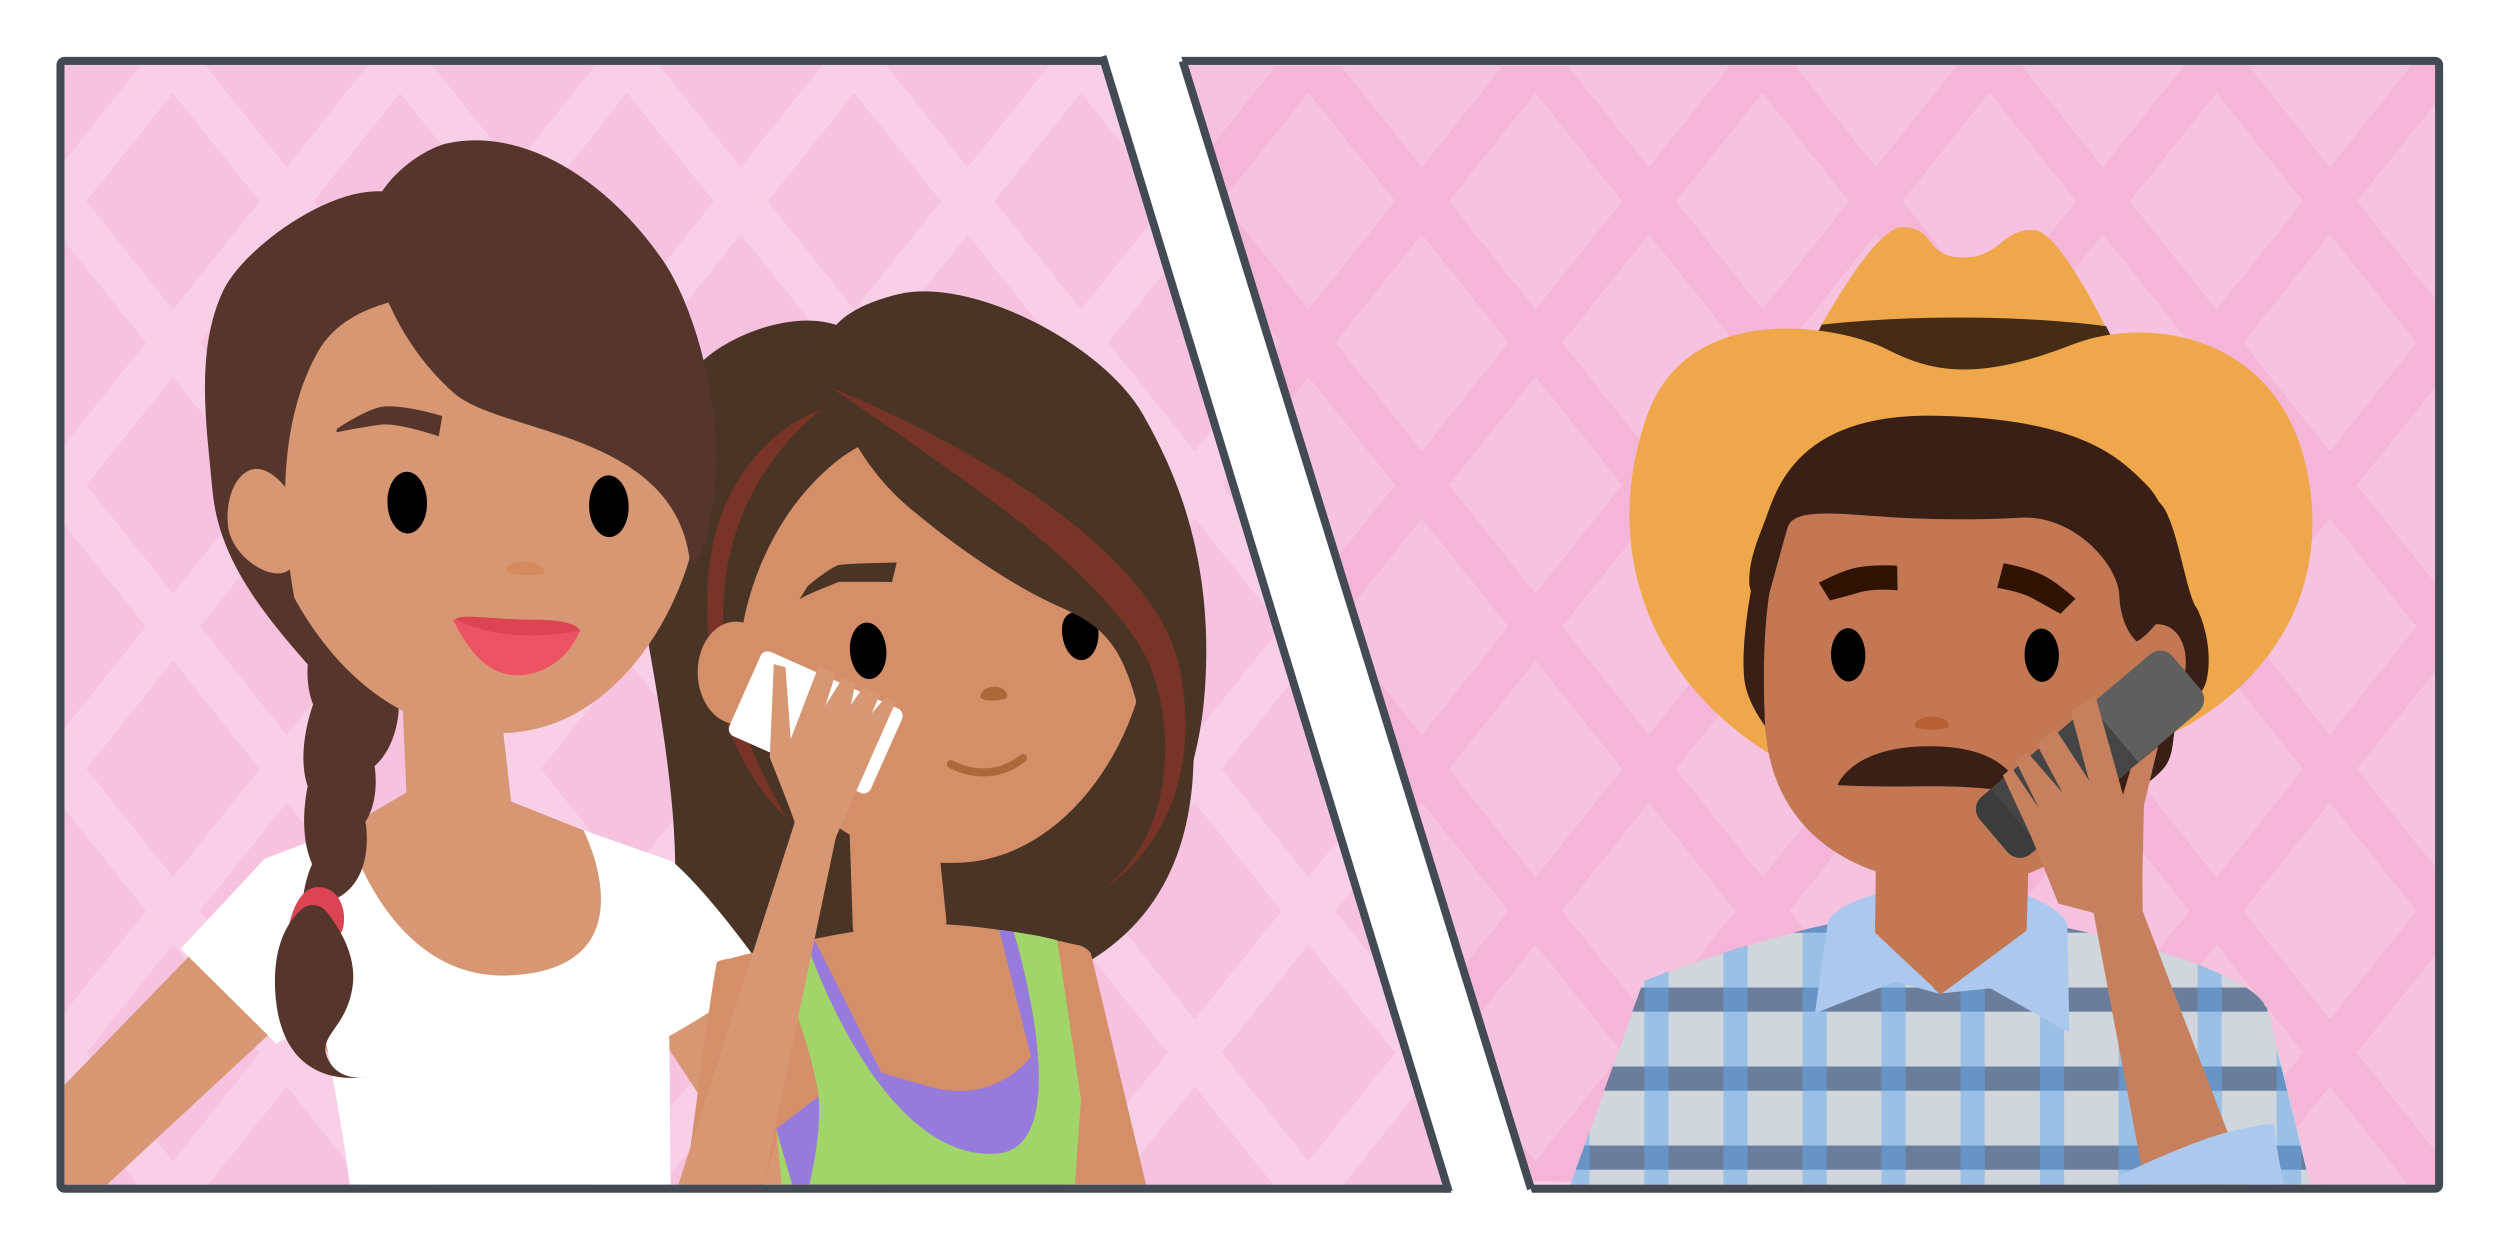 <svg version="1.1" id="cierre02" xmlns="http://www.w3.org/2000/svg" xmlns:xlink="http://www.w3.org/1999/xlink" x="0px" y="0px" width="620px" height="310px" viewBox="0 0 620 310" xml:space="preserve"><style type="text/css">.st0{fill:#FFFFFF;} .st1{clip-path:url(#XMLID_21_);fill:#F8CFE6;} .st2{clip-path:url(#XMLID_21_);} .st3{fill:#F4B5D8;} .st4{fill:#F6C2DF;} .st5{fill:#4A3426;} .st6{fill:#D79772;} .st7{fill:#D48F68;} .st8{fill:none;stroke:#AD683A;stroke-width:2;stroke-linecap:round;stroke-miterlimit:10;} .st9{fill:#AD683A;} .st10{fill:#783426;} .st11{fill:#56362C;} .st12{fill:#DC4453;} .st13{fill:#ED5463;} .st14{fill:#D48A5C;} .st15{fill:#977BDC;} .st16{fill:#A1D469;} .st17{fill:#D79773;} .st18{fill:#D0D6DC;} .st19{opacity:0.6;fill:#274470;} .st20{opacity:0.5;fill:#65AAF1;} .st21{fill:#ACC8EF;} .st22{fill:#EEA84B;} .st23{fill:#462C14;} .st24{fill:#3A1F17;} .st25{fill:#C37752;} .st26{fill:#2F1202;} .st27{fill:#B85F33;} .st28{fill:#5F5F5F;} .st29{fill:#454545;} .st30{fill:#3C3C3C;} .st31{fill:#C7805D;} .st32{clip-path:url(#XMLID_21_);fill:#ACC8EF;} .st33{fill:#434A54;} .st34{fill:none;stroke:#434A54;stroke-width:2;stroke-linecap:square;stroke-linejoin:round;stroke-miterlimit:10;}</style><g id="XMLID_1292_"><path id="XMLID_5061_" class="st0" d="M0 0h620v310H0z"/><g id="XMLID_1296_"><defs><path id="XMLID_632_" d="M16 16.1h587.9v277.7H16z"/></defs><clipPath id="XMLID_21_"><use xlink:href="#XMLID_632_" overflow="visible"/></clipPath><path id="XMLID_5060_" class="st1" d="M16 16.1h587.9v277.7H16z"/><g id="XMLID_1297_" class="st2"><path id="XMLID_1298_" class="st3" d="M292.7 16.3l86 276.7 226 .9V16.1z"/><g id="XMLID_1299_"><g id="XMLID_1300_"><g id="XMLID_1301_"><path id="XMLID_1302_" class="st4" d="M14.7 14.6v26.9l21.5-26.9z"/><path id="XMLID_1303_" class="st4" d="M92.5 14.6H49.6l21.5 26.9z"/><path id="XMLID_1304_" class="st4" d="M148.9 14.6h-43l21.5 26.9z"/><path id="XMLID_1305_" class="st4" d="M205.2 14.6h-43l21.5 26.9z"/><path id="XMLID_1306_" class="st4" d="M261.5 14.6h-43L240 41.5z"/><path id="XMLID_1307_" class="st4" d="M14.7 58.2v53.7L36.2 85z"/><path id="XMLID_1308_" class="st4" d="M49.6 85l21.5 26.9L92.5 85 71.1 58.2 49.6 85z"/><path id="XMLID_1310_" class="st4" d="M105.9 85l21.5 26.9L148.9 85l-21.5-26.9L105.9 85z"/><path id="XMLID_1312_" class="st4" d="M162.2 85l21.5 26.9L205.2 85l-21.5-26.9L162.2 85z"/><path id="XMLID_1314_" class="st4" d="M218.5 85l21.5 26.9L261.5 85 240 58.2 218.5 85z"/><path id="XMLID_1316_" class="st4" d="M14.7 128.6v53.7l21.5-26.9z"/><path id="XMLID_1317_" class="st4" d="M49.6 155.4l21.5 26.9 21.5-26.9-21.5-26.9-21.5 26.9z"/><path id="XMLID_1319_" class="st4" d="M105.9 155.4l21.5 26.9 21.5-26.9-21.5-26.9-21.5 26.9z"/><path id="XMLID_1321_" class="st4" d="M162.2 155.4l21.5 26.9 21.5-26.9-21.5-26.9-21.5 26.9z"/><path id="XMLID_1323_" class="st4" d="M218.5 155.4l21.5 26.9 21.5-26.9-21.5-26.8-21.5 26.8z"/><path id="XMLID_1325_" class="st4" d="M14.7 199v53.7l21.5-26.8z"/><path id="XMLID_1326_" class="st4" d="M49.6 225.9l21.5 26.9 21.5-26.9L71.1 199l-21.5 26.9z"/><path id="XMLID_1328_" class="st4" d="M105.9 225.9l21.5 26.9 21.5-26.9-21.5-26.9-21.5 26.9z"/><path id="XMLID_1330_" class="st4" d="M162.2 225.9l21.5 26.9 21.5-26.9-21.5-26.9-21.5 26.9z"/><path id="XMLID_1332_" class="st4" d="M218.5 225.9l21.5 26.9 21.5-26.9L240 199l-21.5 26.9z"/><path id="XMLID_1334_" class="st4" d="M14.7 296.2l21.5.1-21.5-26.9z"/><path id="XMLID_1335_" class="st4" d="M49.6 296.3h42.9l-21.4-26.9z"/><path id="XMLID_1336_" class="st4" d="M105.9 296.3h43l-21.5-26.9z"/><path id="XMLID_1337_" class="st4" d="M162.2 296.3h43l-21.5-26.9z"/><path id="XMLID_1338_" class="st4" d="M218.5 296.3h43L240 269.4z"/></g><g id="XMLID_1339_"><path id="XMLID_1340_" class="st4" d="M21.4 49.9l21.5 26.9 21.5-26.9-21.5-26.8-21.5 26.8z"/><path id="XMLID_1342_" class="st4" d="M77.7 49.9l21.5 26.9 21.5-26.9-21.5-26.8-21.5 26.8z"/><path id="XMLID_1344_" class="st4" d="M134.1 49.9l21.5 26.9L177 49.9 155.5 23l-21.4 26.9z"/><path id="XMLID_1346_" class="st4" d="M190.4 49.9l21.5 26.9 21.5-26.9L211.9 23l-21.5 26.9z"/><path id="XMLID_1348_" class="st4" d="M21.4 120.3l21.5 26.9 21.5-26.9-21.5-26.8-21.5 26.8z"/><path id="XMLID_1350_" class="st4" d="M77.7 120.3l21.5 26.9 21.5-26.9-21.5-26.8-21.5 26.8z"/><path id="XMLID_1352_" class="st4" d="M134.1 120.3l21.5 26.9 21.5-26.9-21.5-26.9-21.5 26.9z"/><path id="XMLID_1354_" class="st4" d="M190.4 120.3l21.5 26.9 21.5-26.9-21.5-26.9-21.5 26.9z"/><path id="XMLID_1356_" class="st4" d="M21.4 190.7l21.5 26.9 21.5-26.9-21.5-26.9-21.5 26.9z"/><path id="XMLID_1358_" class="st4" d="M77.7 190.7l21.5 26.9 21.5-26.9-21.5-26.9-21.5 26.9z"/><path id="XMLID_1360_" class="st4" d="M134.1 190.7l21.5 26.9 21.5-26.9-21.5-26.9-21.5 26.9z"/><path id="XMLID_1362_" class="st4" d="M190.4 190.7l21.5 26.9 21.5-26.9-21.5-26.9-21.5 26.9z"/><path id="XMLID_1364_" class="st4" d="M21.4 261.1L42.9 288l21.5-26.9-21.5-26.9-21.5 26.9z"/><path id="XMLID_1366_" class="st4" d="M77.7 261.1L99.2 288l21.5-26.9-21.5-26.9-21.5 26.9z"/><path id="XMLID_1368_" class="st4" d="M134.1 261.1l21.5 26.9 21.5-26.9-21.5-26.9-21.5 26.9z"/><path id="XMLID_1370_" class="st4" d="M190.4 261.1l21.5 26.9 21.5-26.9-21.5-26.9-21.5 26.9z"/></g></g></g><g id="XMLID_1372_"><g id="XMLID_1373_"><g id="XMLID_1374_"><path id="XMLID_1375_" class="st4" d="M317.8 14.6h-43l21.5 26.9z"/><path id="XMLID_1376_" class="st4" d="M374.1 14.6h-43l21.5 26.9z"/><path id="XMLID_1377_" class="st4" d="M430.4 14.6h-43l21.5 26.9z"/><path id="XMLID_1378_" class="st4" d="M486.7 14.6h-42.9l21.4 26.9z"/><path id="XMLID_1379_" class="st4" d="M274.8 85l21.5 26.9L317.8 85l-21.5-26.9L274.8 85z"/><path id="XMLID_1381_" class="st4" d="M331.1 85l21.5 26.9L374.1 85l-21.5-26.9L331.1 85z"/><path id="XMLID_1383_" class="st4" d="M387.4 85l21.5 26.9L430.4 85l-21.5-26.9L387.4 85z"/><path id="XMLID_1385_" class="st4" d="M443.8 85l21.5 26.9L486.7 85l-21.5-26.9L443.8 85z"/><path id="XMLID_1387_" class="st4" d="M274.8 155.4l21.5 26.9 21.5-26.9-21.5-26.9-21.5 26.9z"/><path id="XMLID_1389_" class="st4" d="M331.1 155.4l21.5 26.9 21.5-26.9-21.5-26.9-21.5 26.9z"/><path id="XMLID_1391_" class="st4" d="M387.4 155.4l21.5 26.9 21.5-26.9-21.5-26.9-21.5 26.9z"/><path id="XMLID_1393_" class="st4" d="M443.8 155.4l21.5 26.9 21.5-26.9-21.5-26.9-21.5 26.9z"/><path id="XMLID_1395_" class="st4" d="M274.8 225.9l21.5 26.9 21.5-26.9-21.5-26.9-21.5 26.9z"/><path id="XMLID_1397_" class="st4" d="M331.1 225.9l21.5 26.9 21.5-26.9-21.5-26.9-21.5 26.9z"/><path id="XMLID_1399_" class="st4" d="M387.4 225.9l21.5 26.9 21.5-26.9-21.5-26.9-21.5 26.9z"/><path id="XMLID_1401_" class="st4" d="M443.8 225.9l21.5 26.9 21.5-26.9-21.6-26.9-21.4 26.9z"/><path id="XMLID_1403_" class="st4" d="M274.8 296.3h43l-21.5-26.9z"/><path id="XMLID_1404_" class="st4" d="M331.1 296.3h43l-21.5-26.9z"/><path id="XMLID_1405_" class="st4" d="M387.4 296.3h43l-21.5-26.9z"/><path id="XMLID_1406_" class="st4" d="M443.8 296.3h42.9l-21.5-26.9z"/></g><g id="XMLID_1407_"><path id="XMLID_1408_" class="st4" d="M246.6 49.9l21.5 26.9 21.5-26.9L268.1 23l-21.5 26.9z"/><path id="XMLID_1410_" class="st4" d="M303 49.9l21.5 26.9L346 49.9 324.5 23 303 49.9z"/><path id="XMLID_1412_" class="st4" d="M359.3 49.9l21.5 26.9 21.5-26.9L380.8 23l-21.5 26.9z"/><path id="XMLID_1414_" class="st4" d="M415.6 49.9l21.5 26.9 21.5-26.9L437.1 23l-21.5 26.9z"/><path id="XMLID_1416_" class="st4" d="M471.9 49.9l21.5 26.9 21.5-26.9L493.4 23l-21.5 26.9z"/><path id="XMLID_1418_" class="st4" d="M246.6 120.3l21.5 26.9 21.5-26.9-21.5-26.9-21.5 26.9z"/><path id="XMLID_1420_" class="st4" d="M303 120.3l21.5 26.9 21.5-26.9-21.5-26.9-21.5 26.9z"/><path id="XMLID_1422_" class="st4" d="M359.3 120.3l21.5 26.9 21.5-26.9-21.5-26.9-21.5 26.9z"/><path id="XMLID_1424_" class="st4" d="M415.6 120.3l21.5 26.9 21.5-26.9-21.5-26.9-21.5 26.9z"/><path id="XMLID_1426_" class="st4" d="M471.9 120.3l21.5 26.9 21.5-26.9-21.5-26.9-21.5 26.9z"/><path id="XMLID_1428_" class="st4" d="M246.6 190.7l21.5 26.9 21.5-26.9-21.5-26.9-21.5 26.9z"/><path id="XMLID_1430_" class="st4" d="M303 190.7l21.5 26.9 21.5-26.9-21.5-26.9-21.5 26.9z"/><path id="XMLID_1432_" class="st4" d="M359.3 190.7l21.5 26.9 21.5-26.9-21.5-26.9-21.5 26.9z"/><path id="XMLID_1434_" class="st4" d="M415.6 190.7l21.5 26.9 21.5-26.9-21.5-26.9-21.5 26.9z"/><path id="XMLID_1436_" class="st4" d="M471.9 190.7l21.5 26.9 21.5-26.9-21.5-26.9-21.5 26.9z"/><path id="XMLID_1438_" class="st4" d="M246.6 261.1l21.5 26.9 21.5-26.9-21.5-26.9-21.5 26.9z"/><path id="XMLID_1440_" class="st4" d="M303 261.1l21.5 26.9 21.5-26.9-21.5-26.9-21.5 26.9z"/><path id="XMLID_1442_" class="st4" d="M359.3 261.1l21.5 26.9 21.5-26.9-21.5-26.9-21.5 26.9z"/><path id="XMLID_1444_" class="st4" d="M415.6 261.1l21.5 26.9 21.5-26.9-21.5-26.9-21.5 26.9z"/><path id="XMLID_1446_" class="st4" d="M471.9 261.1l21.5 26.9 21.5-26.9-21.5-26.9-21.5 26.9z"/></g></g></g><g id="XMLID_1448_"><g id="XMLID_1449_"><g id="XMLID_1450_"><path id="XMLID_1451_" class="st4" d="M543 14.6h-43l21.5 26.9z"/><path id="XMLID_1452_" class="st4" d="M599.3 14.6h-43l21.5 26.9z"/><path id="XMLID_1453_" class="st4" d="M500 85l21.5 26.9L543 85l-21.5-26.9L500 85z"/><path id="XMLID_1455_" class="st4" d="M556.3 85l21.5 26.9L599.3 85l-21.5-26.9L556.3 85z"/><path id="XMLID_1457_" class="st4" d="M500 155.4l21.5 26.9 21.5-26.9-21.5-26.9-21.5 26.9z"/><path id="XMLID_1459_" class="st4" d="M556.3 155.4l21.5 26.9 21.5-26.9-21.5-26.9-21.5 26.9z"/><path id="XMLID_1461_" class="st4" d="M500 225.9l21.5 26.9 21.5-26.9-21.5-26.9-21.5 26.9z"/><path id="XMLID_1463_" class="st4" d="M556.3 225.9l21.5 26.9 21.5-26.9-21.5-26.9-21.5 26.9z"/><path id="XMLID_1465_" class="st4" d="M500 296.3h43l-21.5-26.9z"/><path id="XMLID_1466_" class="st4" d="M556.3 296.3h43l-21.5-26.9z"/></g><g id="XMLID_1467_"><path id="XMLID_1468_" class="st4" d="M471.8 49.9l21.5 26.9 21.5-26.9L493.3 23l-21.5 26.9z"/><path id="XMLID_1470_" class="st4" d="M528.2 49.9l21.5 26.9 21.5-26.9L549.7 23l-21.5 26.9z"/><path id="XMLID_1472_" class="st4" d="M584.5 49.9L606 76.8V23.1l-21.5 26.8z"/><path id="XMLID_1474_" class="st4" d="M471.8 120.3l21.5 26.9 21.5-26.9-21.5-26.9-21.5 26.9z"/><path id="XMLID_1476_" class="st4" d="M528.2 120.3l21.5 26.9 21.5-26.9-21.5-26.9-21.5 26.9z"/><path id="XMLID_1478_" class="st4" d="M584.5 120.3l21.5 26.9V93.5l-21.5 26.8z"/><path id="XMLID_1480_" class="st4" d="M471.8 190.7l21.5 26.9 21.5-26.9-21.5-26.9-21.5 26.9z"/><path id="XMLID_1482_" class="st4" d="M528.2 190.7l21.5 26.9 21.5-26.9-21.5-26.9-21.5 26.9z"/><path id="XMLID_1484_" class="st4" d="M584.5 190.7l21.5 26.9v-53.7l-21.5 26.8z"/><path id="XMLID_1486_" class="st4" d="M471.8 261.1l21.5 26.9 21.5-26.9-21.5-26.9-21.5 26.9z"/><path id="XMLID_1488_" class="st4" d="M528.2 261.1l21.5 26.9 21.5-26.9-21.5-26.9-21.5 26.9z"/><path id="XMLID_1490_" class="st4" d="M584.5 261.1L606 288v-53.7l-21.5 26.8z"/></g></g></g></g><g id="XMLID_1492_" class="st2"><path id="XMLID_1493_" class="st5" d="M283.2 122.2c-54.6-48.8-71.8-39.6-71.8-39.6-9.6-6.8-27.4-1.3-36.1 6-15.4 12.8-19.6 38.9-16.9 57 3 20.5 20.7 96.9-3.5 98.3 26.4 21.5 99.9 3.5 115-5.4 44.9-26.8 19.7-93.1 13.3-116.3z"/><path id="XMLID_4842_" class="st6" d="M218 295l-49.5-68.4c-11.1-5.4-2.9 33.1-2.9 33.1l25 38.1L218 295z"/><path id="XMLID_4840_" class="st7" d="M270.5 236.3l14.8 62-19.7 3.2-15.5-52.2c0-.1 12.9-21.5 20.4-13z"/><path id="XMLID_4839_" class="st7" d="M234.7 228.3l-5.8-56.8-19.4-.6 2 59.1s.3 8.6 14.9 8.5c8.4 0 8.3-10.2 8.3-10.2z"/><path id="XMLID_4838_" class="st7" d="M285 149c2.1 29.9-18.4 63.2-46.1 64.9-36.7 2.3-57.2-34-59.3-63.9-2.1-29.9 19.3-47.5 50.6-49.5 31.2-1.9 52.7 18.6 54.8 48.5z"/><path id="XMLID_4837_" d="M210.8 161.7c.3 3.9 2.5 6.9 5 6.7 2.5-.2 4.3-3.5 4-7.3-.3-3.9-2.5-6.8-5-6.7-2.5.2-4.3 3.4-4 7.3z"/><path id="XMLID_4836_" d="M263.4 157c.3 3.9 2.5 6.9 5 6.7 2.5-.2 4.3-3.5 4-7.3-.3-3.9-2.5-5-5-4.8-2.4.1-4.3 1.5-4 5.4z"/><path id="XMLID_4835_" class="st8" d="M253.7 188c-8.7 7-17.9 1.5-17.9 1.5"/><g id="XMLID_1494_"><path id="XMLID_4834_" class="st5" d="M198.3 148.6c2.1-1.4 9.8-4.3 9.8-4.3s12.8-.1 13.1.1l1.2-4.9c-.1 0-11.7.2-14.3.6-1.6.3-6.6 4.1-7.9 5.4l-1.9 3.1z"/></g><path id="XMLID_4832_" class="st9" d="M243.1 172.8c0-1.3 1.5-2.4 3.3-2.5s3.4 1 3.4 2.3c.1 1.4-6.6 1.6-6.7.2z"/><path id="XMLID_4831_" class="st5" d="M224 87.5l5 17c-2.5 4.6-13.4-.8-29.2 17.3-15.5 17.8-25.8 52.9-4.9 80.9-11.4-12.4-22.9-29.8-24.8-46.5-1.8-15.5.3-34 6.8-48.5 5.5-12.5 35.6-34.2 47.1-20.2z"/><path id="XMLID_4830_" class="st5" d="M222.6 73c17.9-4.5 50.7 12.1 60.8 29.7 7.7 13.5 17.8 35.2 15.4 68.5C297 197 285.1 219 271.9 223c8-10.8 15.7-23 11.4-42.8-4.3-19.9-9.2-24.8-20.7-29.8-11.4-5-25.7-14.9-37-24.4-15.8-13.3-19.9-31.3-19.9-31.3-6.2-15.2 10.2-20 16.9-21.7z"/><path id="XMLID_4829_" class="st10" d="M206.2 96.2s17.1 11.5 36.5 25.5c14.8 10.7 37.6 29.7 43.1 44.9 5.4 15.2 5.4 40.3-12 53.8 0 0 26.5-15.1 18.8-54.4s-86.4-69.8-86.4-69.8z"/><path id="XMLID_4828_" class="st10" d="M204 101.4s-48.8 33.4-9.1 101.2c0 0-19.9-16.1-19.5-54.3s28.6-46.9 28.6-46.9z"/><ellipse id="XMLID_4827_" transform="matrix(1 -.023 .023 1 -3.808 4.266)" class="st7" cx="182.6" cy="166.8" rx="9.6" ry="12.7"/><g id="XMLID_1495_"><path id="XMLID_1496_" class="st11" d="M65.6 68.4s-14.1 21-8.3 54.2c8.3 48 41.6 53.4 41.6 53.4L65.6 68.4z"/><path id="XMLID_1497_" class="st11" d="M103.1 163.6c-6.5-.7-19-5.4-24.2-10.7 0 0-6.8 17 1.4 26.1s11.6 5.9 11.2 1.4c11.1-2.4 11.6-16.8 11.6-16.8z"/><path id="XMLID_4824_" class="st6" d="M175 227.8c-1.3-10.4-18.8-17.3-18.8-17.3-.6-.2-47.2-18.8-47.2-18.8l-41.8 24.6c-1.9 4.6-1.6 15.1 1.9 23.5 2 4.9 16.4 29.7 25 38.7 18.3 1.1 61.8-10.5 66.2-19.3l14.7-31.4z"/><path id="XMLID_4823_" class="st6" d="M127.2 202.6l-7.2-63.1-21.7-.7 2.7 62.9 15.4 13.9z"/><path id="XMLID_4822_" class="st6" d="M174.1 106c4 33.5-15.9 72-45.4 75.5-39 4.7-63-34.9-67-68.3-4-33.5 21.1-60.5 54.4-64.5 33.1-4 53.9 23.8 58 57.3z"/><path id="XMLID_4821_" d="M96.1 124.8c.1 4.2 2.4 7.6 5.1 7.5 2.7-.1 4.8-3.5 4.7-7.8-.1-4.2-2.4-7.6-5.1-7.5-2.7.1-4.9 3.6-4.7 7.8z"/><path id="XMLID_4820_" d="M146.1 125.7c.1 4.2 2.4 7.6 5.1 7.5 2.7-.1 4.8-3.5 4.7-7.8-.1-4.2-2.4-7.6-5.1-7.5-2.7.1-4.8 3.6-4.7 7.8z"/><path id="XMLID_4819_" class="st11" d="M109.7 103.2s-8.8-2.8-14.4-2.4c-4 .3-11.7 5.5-11.7 5.5l-.2.9s6.9-1.4 11.2-1.9c4.3-.5 14.2 2.9 14.2 2.9l.9-5z"/><path id="XMLID_4818_" class="st12" d="M143.9 156.6s-.2-2.9-10.9-2.9c-11.6 0-18.6-1.8-20.4.1-1.7 1.9 21.3 8.1 31.3 2.8z"/><path id="XMLID_4817_" class="st13" d="M113.2 153.7c9.2 4.6 20.3 4.6 30.2 2.8h.1c.1.1.2.1.2.2 0 0-3.3 9.4-13.9 10.7-10.5 1.3-15.9-10.8-17.4-13.6-.3-.6-.4.6.8-.1z"/><path id="XMLID_1498_" class="st11" d="M104.7 52.4l4.8 17.7c-2.7 4.7-22.6 2.8-30.7 17.2-12 21.3-9.1 53.7-1.6 78.5-11.6-13.2-22.9-26.7-24.5-44.1-1.5-16.1-4.4-34.8 2.7-49.7 6-12.6 37.8-34.4 49.3-19.6z"/><path id="XMLID_1499_" class="st6" d="M19.4 300.4l60.7-56.3s-1.6-33.4-12.9-27.9L14.1 271l-1.4 25.6 6.7 3.8z"/><path id="XMLID_4814_" class="st14" d="M125.6 141.4c.1-1.3 2.2-2.2 4.8-2.1 2.6.1 4.6 1.3 4.6 2.6s-9.5.8-9.4-.5z"/><path id="XMLID_4813_" class="st0" d="M87.4 299.3c-1.7-16.6-7.1-43.7-7.1-43.7l-2.1-1.8-9.7 5-23.7-23.5L65.6 213l20.3-7.8s10 38.3 40.7 36.7c35.7-1.8 18.1-36 18.1-36l22 7.7s8 6.2 23.6 28.2c0 0-17 11.4-28.4 17.4l3.1-9.9c1.8 4 .7 28.2 1.5 52.1l-79.1-2.1z"/><path id="XMLID_1500_" class="st11" d="M110.7 35.6c18.7-4.2 39.5 8.6 53.5 28.7 7.8 11.2 13.5 32.5 13.4 49.6 0 17.4-5.8 30.6-6.6 24.7-4.2-31.7-46.9-30.9-58.4-41.1-16-14.1-19.9-33-19.9-33-6.1-15.6 11-27.3 18-28.9z"/><path id="XMLID_4811_" class="st6" d="M74.4 129.8c.6 7.2-.7 12-5.1 12.4-4.4.4-12.2-5-12.8-12.2-.6-7.1 2.4-13.3 6.8-13.7 4.4-.4 10.5 6.4 11.1 13.5z"/><g id="XMLID_1501_"><path id="XMLID_1502_" class="st11" d="M98.9 176c-6.8-.8-11.5 2.5-14.5 6.3-1.7-2.8-3.8-5.6-6.5-8.3 0 0-4.7 11.8-1.6 21-.6 2.9-2.1 12.1 1.1 19.3-2.3 5.1-2.4 10.3-2.4 10.3 19.4 0 15.7-20.4 15.7-20.4h-.1v-.3c3.5-5.5 2.5-12.7 2.3-13.9 5.7-5 6-14 6-14z"/><path id="XMLID_1503_" class="st12" d="M71.8 229s1.7-9.2 7.3-9c5.6.2 7.1 6.8 5.8 10.7-1.4 3.9-13.1-1.7-13.1-1.7z"/><path id="XMLID_1504_" class="st11" d="M74.8 225.5c1.8-1.6 4.6-1.3 6.1.5 3 3.7 7.5 10.7 6.6 18.2-1.4 11.2-9.2 12.5-6.1 18.6 3.1 6.1 10.2 4.1 10.2 4.1s-22.4 5.4-23.4-22c-.4-11 3.5-16.7 6.6-19.4z"/></g></g><path id="XMLID_4805_" class="st7" d="M170 294.1l5.3 6.1 11.6.5 15.9-49.6s-15.7-16.8-24.9-12.6c-.8.3-7.9 55.6-7.9 55.6z"/><path id="XMLID_4804_" class="st7" d="M268.4 234.7s-25.8-6.7-42.9-5.4c-17.1 1.2-45.7 8.5-47.5 9.3-2.4 1 14.7 32 20.1 61.1.9 4.8 64.8 3 65.3-1.5 3.2-28.6 3.1-52.9 5-63.5z"/><path id="XMLID_1505_" class="st15" d="M192.5 279.9c.1.1 3.4 11.6 5.6 22.4.4 2.1 65.5 2.6 66.9-12.2.8-8.6-13.5-59-13.5-59l-3.7-.5 7.9 31.5S247 274 231 269.6c-10.3-2.8-12.5-3.7-12.5-3.7l-16.7-33.2-3.9.8 10.4 34.2c0 .1-15.6 12.2-15.8 12.2z"/><path id="XMLID_1506_" class="st16" d="M266.4 297.5c.7-12.2 1.7-24.8 1.7-24.8l-5.9-39.5s-1.8-.5-4.7-1.1c-2.2-.4-6.1-1-6.1-1s16.5 53.5-4.2 55c-29.5 2.1-47.4-52.9-47.4-52.9l-10.2 2.1s8.7 12.6 13 33.9c1.4 6.6 0 18.1-2.9 28.6 0 0-1.7 1.5-2.2-.4-.5-2-5.1-17.4-5.1-17.4s1.2 9 2 20.1c1 11.1 71.5 5.4 72-2.6z"/><path id="XMLID_4801_" class="st17" d="M166.6 298.9l31.5-98.1 10.3 1.5-21.2 101.5s-3.8 3.8-9.3 4.2c-1.1 0-11.2-6.9-11.3-9.1z"/><path id="XMLID_4800_" class="st0" d="M216 195.6l7.7-17.3c.4-1 0-2.2-1-2.6l-31.5-14c-1-.4-2.2 0-2.6 1l-7.7 17.3c-.4 1 0 2.2 1 2.6l31.5 14c.9.5 2.1 0 2.6-1z"/><path id="XMLID_4799_" class="st17" d="M198.1 207.5c.3-1.2-7.2-19.6-7.2-19.6l1-23.2 2.9.8 1.3 17.8 7-18.3 4.1 2.2-2.5 7.8 4.3-6.9 3.2 1.2-1.2 5.5 3.2-4.5 4.1 1.7-2.1 4.9 3.6-4.2 2.2 1.7-15.8 35.7-8.1-2.6z"/></g><g id="XMLID_1507_" class="st2"><path id="XMLID_1508_" class="st18" d="M407.2 244.4c.1 0 .1 0 .2.1 0-.4 0-.7.1-1.1 0 0 46.7-18.5 74.1-17.5 27 1 76.5 14 80.3 23.7.1.1.3.2.4.3l11.8 48.2-186.5 1.3 19.6-55z"/><path id="XMLID_1509_" class="st19" d="M572 290.1H390.8l2.2-6h177.5z"/><path id="XMLID_1510_" class="st19" d="M567.2 270.5H397.8l2.2-6h165.7z"/><path id="XMLID_1511_" class="st19" d="M404.8 250.9l2.2-6h150c2.5 1.6 4.2 3.2 4.8 4.7.1.1.3.2.4.3l.2 1H404.8z"/><path id="XMLID_1512_" class="st19" d="M444.7 231.3c12.6-3.3 26.1-5.8 36.8-5.4 10.2.4 23.6 2.5 36.5 5.4h-73.3z"/><path id="XMLID_1513_" class="st20" d="M564.6 298.2v-38.1l6.1 24.6v13.4z"/><path id="XMLID_1514_" class="st20" d="M545 297v-57.8c2.2.8 4.2 1.7 6 2.5v54.7l-6 .6z"/><path id="XMLID_1515_" class="st20" d="M525.4 296.3v-63.1c2 .5 4.1 1.1 6 1.7v61.5l-6-.1z"/><path id="XMLID_1516_" class="st20" d="M511.9 296.3c-1.9 0-3.9-.1-6-.1v-67.3l6 1.2v66.2z"/><path id="XMLID_1517_" class="st20" d="M492.2 295.8c-2 0-4-.1-6-.1v-69.5c1.9.2 4 .4 6 .6v69z"/><path id="XMLID_1518_" class="st20" d="M472.6 295.3c-2-.1-4-.1-6-.2v-68.4c2.1-.3 4.1-.5 6-.7v69.3z"/><path id="XMLID_1519_" class="st20" d="M453 294.8c-2.1-.1-4.1-.1-6-.2v-63.9c2-.5 4-1 6-1.4v65.5z"/><path id="XMLID_1520_" class="st20" d="M427.4 293.9v-57.6c1.9-.6 3.9-1.2 6-1.9v59.8c0 .1-4.7 6.3-6-.3z"/><path id="XMLID_1521_" class="st20" d="M407.8 298v-54.8c.8-.3 2.9-1.1 6-2.3v58.3l-6-1.2z"/><path id="XMLID_1522_" class="st20" d="M388.2 297.4l6-16.8v17.1z"/><path id="XMLID_4782_" class="st21" d="M512.7 229.3l.5 26.8-19.6-11-12.6 1.3 21.3-15.9-4.2-3.3.1-6.9s13.5 4.5 14.5 9z"/><path id="XMLID_4781_" class="st21" d="M453.2 229.3l-3.1 22 20-7.9 10.9 3.1-15.8-15.2 9.5-4.8.7-7.2c-.1 0-21.2 3.5-22.2 10z"/><path id="XMLID_1523_" class="st22" d="M528.2 93.8s-15.8-36.2-23.7-36.7c-7.9-.5-8.4 6.8-17.5 6.8-10.1 0-6.6-7.5-15.3-7.5s-24.9 38.5-24.9 38.5 47.8 6.7 81.4-1.1z"/><path id="XMLID_1524_" class="st22" d="M528.2 93.8s-15.8-36.2-23.7-36.7c-7.9-.5-8.4 6.8-17.5 6.8-10.1 0-6.6-7.5-15.3-7.5s-27.4 38.1-27.4 38.1 50.3 7.1 83.9-.7z"/><path id="XMLID_1525_" class="st23" d="M445.2 99s2.1-9.7 6.6-18.5c30-3.2 57.1-1.4 70.5.4 4.3 8.1 5.8 17.4 5.8 17.4-33.5 7.8-82.9.7-82.9.7z"/><path id="XMLID_1526_" class="st22" d="M540.1 181.1s37-16.5 33.1-57.4c-4-40.9-39.9-45.8-59.1-38.3-22.8 8.9-34.4 7.3-46 1.3-11.5-5.9-49.6-12.9-59.8 16.8s-1 57 19.1 74.9c48.3 43.1 112.7 2.7 112.7 2.7z"/><path id="XMLID_1527_" class="st24" d="M519.4 201.1s11.1-4 16.8-10.1c3.7-3.9 2.1-9.4 4-12.6 1.7-2.8 6.2-6 7-9.6 1.9-8.1-1.5-16.7-2.5-18.1-2.8-3.8-5-23.6-9.6-26.4-4.5-2.8-9.6 23.4-9.6 23.4s-20.4 62.7-6.1 53.4z"/><path id="XMLID_1528_" class="st24" d="M434.4 145.6s-2.8 14.1-1.8 22.9c1 8.8 10.3 17.6 10.3 17.6l-1.8-38.2-6.7-2.3z"/><path id="XMLID_1529_" class="st25" d="M492.9 105.5c27.6.1 37.1 22.1 36.5 50.6 3-1.4 6-1.7 8.1-.8 4.8 2.2 6 9.7 2.8 16.8-2.2 4.9-7.9 7.6-12.8 8.2-2.6 16.8-8.8 30.7-24.5 36.3l-.4 14.2-21.3 15.8-16.3-15.3.2-15.2c-15.2-5.2-26.6-17.1-27.5-36.9-2.4-54.5 11.6-73.8 55.2-73.7z"/><path id="XMLID_4773_" d="M510.6 162.4c.1 3.6-1.8 6.6-4.1 6.7-2.3 0-4.3-2.9-4.4-6.5-.1-3.7 1.8-6.7 4.1-6.7 2.3-.1 4.3 2.8 4.4 6.5z"/><path id="XMLID_4772_" d="M462.6 162.3c.1 3.7-1.8 6.6-4.1 6.7-2.3 0-4.3-2.9-4.4-6.5-.1-3.6 1.8-6.6 4.1-6.7 2.4-.1 4.3 2.9 4.4 6.5z"/><path id="XMLID_4771_" class="st26" d="M496.9 139.7s6.3 1 10.6 3.4c3.1 1.7 7.2 5.4 7.2 5.4l-3.7 3.7s-3.4-1.8-6.7-3.7c-3.3-1.9-9-2.7-9-2.7l1.6-6.1z"/><path id="XMLID_4770_" class="st26" d="M470.5 140.3s-6.3-.5-11.1.7c-3.4.9-8.3 3.5-8.3 3.5l2.7 4.4s3.7-.9 7.4-2 9.4-.5 9.4-.5l-.1-6.1z"/><path id="XMLID_1530_" class="st24" d="M529.9 159.1s-4-3.3-4.3-11.3c-.3-8-11.6-20.4-24.9-19.4-7.1.5-22.6.7-37-.5-15.6-1.3-19.5-.3-20.5 3.3-1 3.5-5.4 19.6-5.4 19.6s-4-2.5-4-6.5.8-7.3 3.5-14.1c2.8-6.8 6.5-27.9 43-27.1s45.8 10.9 52 17.1c6.8 6.8 6.3 19.1 8.3 20.9 2.2 1.7-5.1 15-10.7 18z"/><path id="XMLID_1531_" class="st24" d="M501.5 196.7s-9.9-1.9-24.2-1.7c-15.8.2-21.6-.3-21.6-.3s3.3-9.2 21.3-9.6c7.1-.2 20.5.5 24.5 11.6z"/><path id="XMLID_1532_" class="st27" d="M483.4 180c0-1.2-1.9-2.3-4.3-2.3s-4.3 1-4.3 2.3 8.6 1.3 8.6 0z"/></g><g id="XMLID_1533_" class="st2"><g id="XMLID_1534_"><path id="XMLID_4737_" class="st28" d="M497.9 211.3l-6.9-8.1c-1.4-1.7-1.2-4.2.5-5.6l41.7-35.3c1.7-1.4 4.2-1.2 5.6.5l6.9 8.1c1.4 1.7 1.2 4.2-.5 5.6l-41.7 35.3c-1.7 1.4-4.2 1.1-5.6-.5z"/><path id="XMLID_4107_" class="st29" d="M497.9 211.3l-6.9-8.1c-1.4-1.7-1.2-4.2.5-5.6l26.9-22.7 12 14.2-26.9 22.7c-1.7 1.4-4.2 1.1-5.6-.5z"/><path id="XMLID_4106_" class="st30" d="M497.9 211.3l-6.9-8.1c-1.4-1.7-1.2-4.2.5-5.6l2.3-1.9 12 14.2-2.3 1.9c-1.7 1.4-4.2 1.1-5.6-.5z"/></g><path id="XMLID_1535_" class="st31" d="M531.4 226l-.1-8.3.4-18 3.5-14.6-6.8 5.6-1.9 6.4-6.9-24.7-6 4.3 4.5 16.9-8.4-12.9-4.6 3.9 6.4 12-8.7-10-3 1.9 5.8 11.9-6.7-10-2.2 1.9 6.9 14.9 6.9 16.9 8.7 2.3 14.4 76.2 26.2-2.7z"/></g><g id="XMLID_1536_" class="st2"><defs><path id="XMLID_1537_" d="M251 14l87.9 279.9H604l1.3-278.6z"/></defs><clipPath id="XMLID_22_"><use xlink:href="#XMLID_1537_" overflow="visible"/></clipPath></g><path id="XMLID_633_" class="st32" d="M563.9 278.8s1 9.8 3.4 18.1c2.4 8.4-40 11.5-40 11.5l-2.1-16.6s11.3-5.7 22.8-9.7c8.2-2.7 16.2-3.6 15.9-3.3z"/></g><g id="XMLID_1538_"><defs><path id="XMLID_630_" d="M16 16.1h587.9v277.7H16z"/></defs><clipPath id="XMLID_23_"><use xlink:href="#XMLID_630_" overflow="visible"/></clipPath></g><g id="XMLID_1539_"><defs><path id="XMLID_102_" d="M16 16.1h587.9v277.7H16z"/></defs><clipPath id="XMLID_26_"><use xlink:href="#XMLID_102_" overflow="visible"/></clipPath></g><g id="XMLID_1540_"><defs><path id="XMLID_100_" d="M16 16.1h587.9v277.7H16z"/></defs><clipPath id="XMLID_27_"><use xlink:href="#XMLID_100_" overflow="visible"/></clipPath></g><g id="XMLID_25_"><path id="XMLID_13_" class="st33" d="M603.9 16.1v277.7H16V16.1h587.9m0-2H16c-1.1 0-2 .9-2 2v277.7c0 1.1.9 2 2 2h587.9c1.1 0 2-.9 2-2V16.1c0-1.1-.9-2-2-2z"/></g><path id="XMLID_24_" transform="rotate(162.843 326.503 154.99)" class="st0" d="M317 2.2h19.1v305.5H317z"/><path id="XMLID_1541_" class="st34" d="M273.7 14.9L359 294.6"/><path id="XMLID_1545_" class="st34" d="M293.6 16.1l85.8 277.8"/></g></svg>